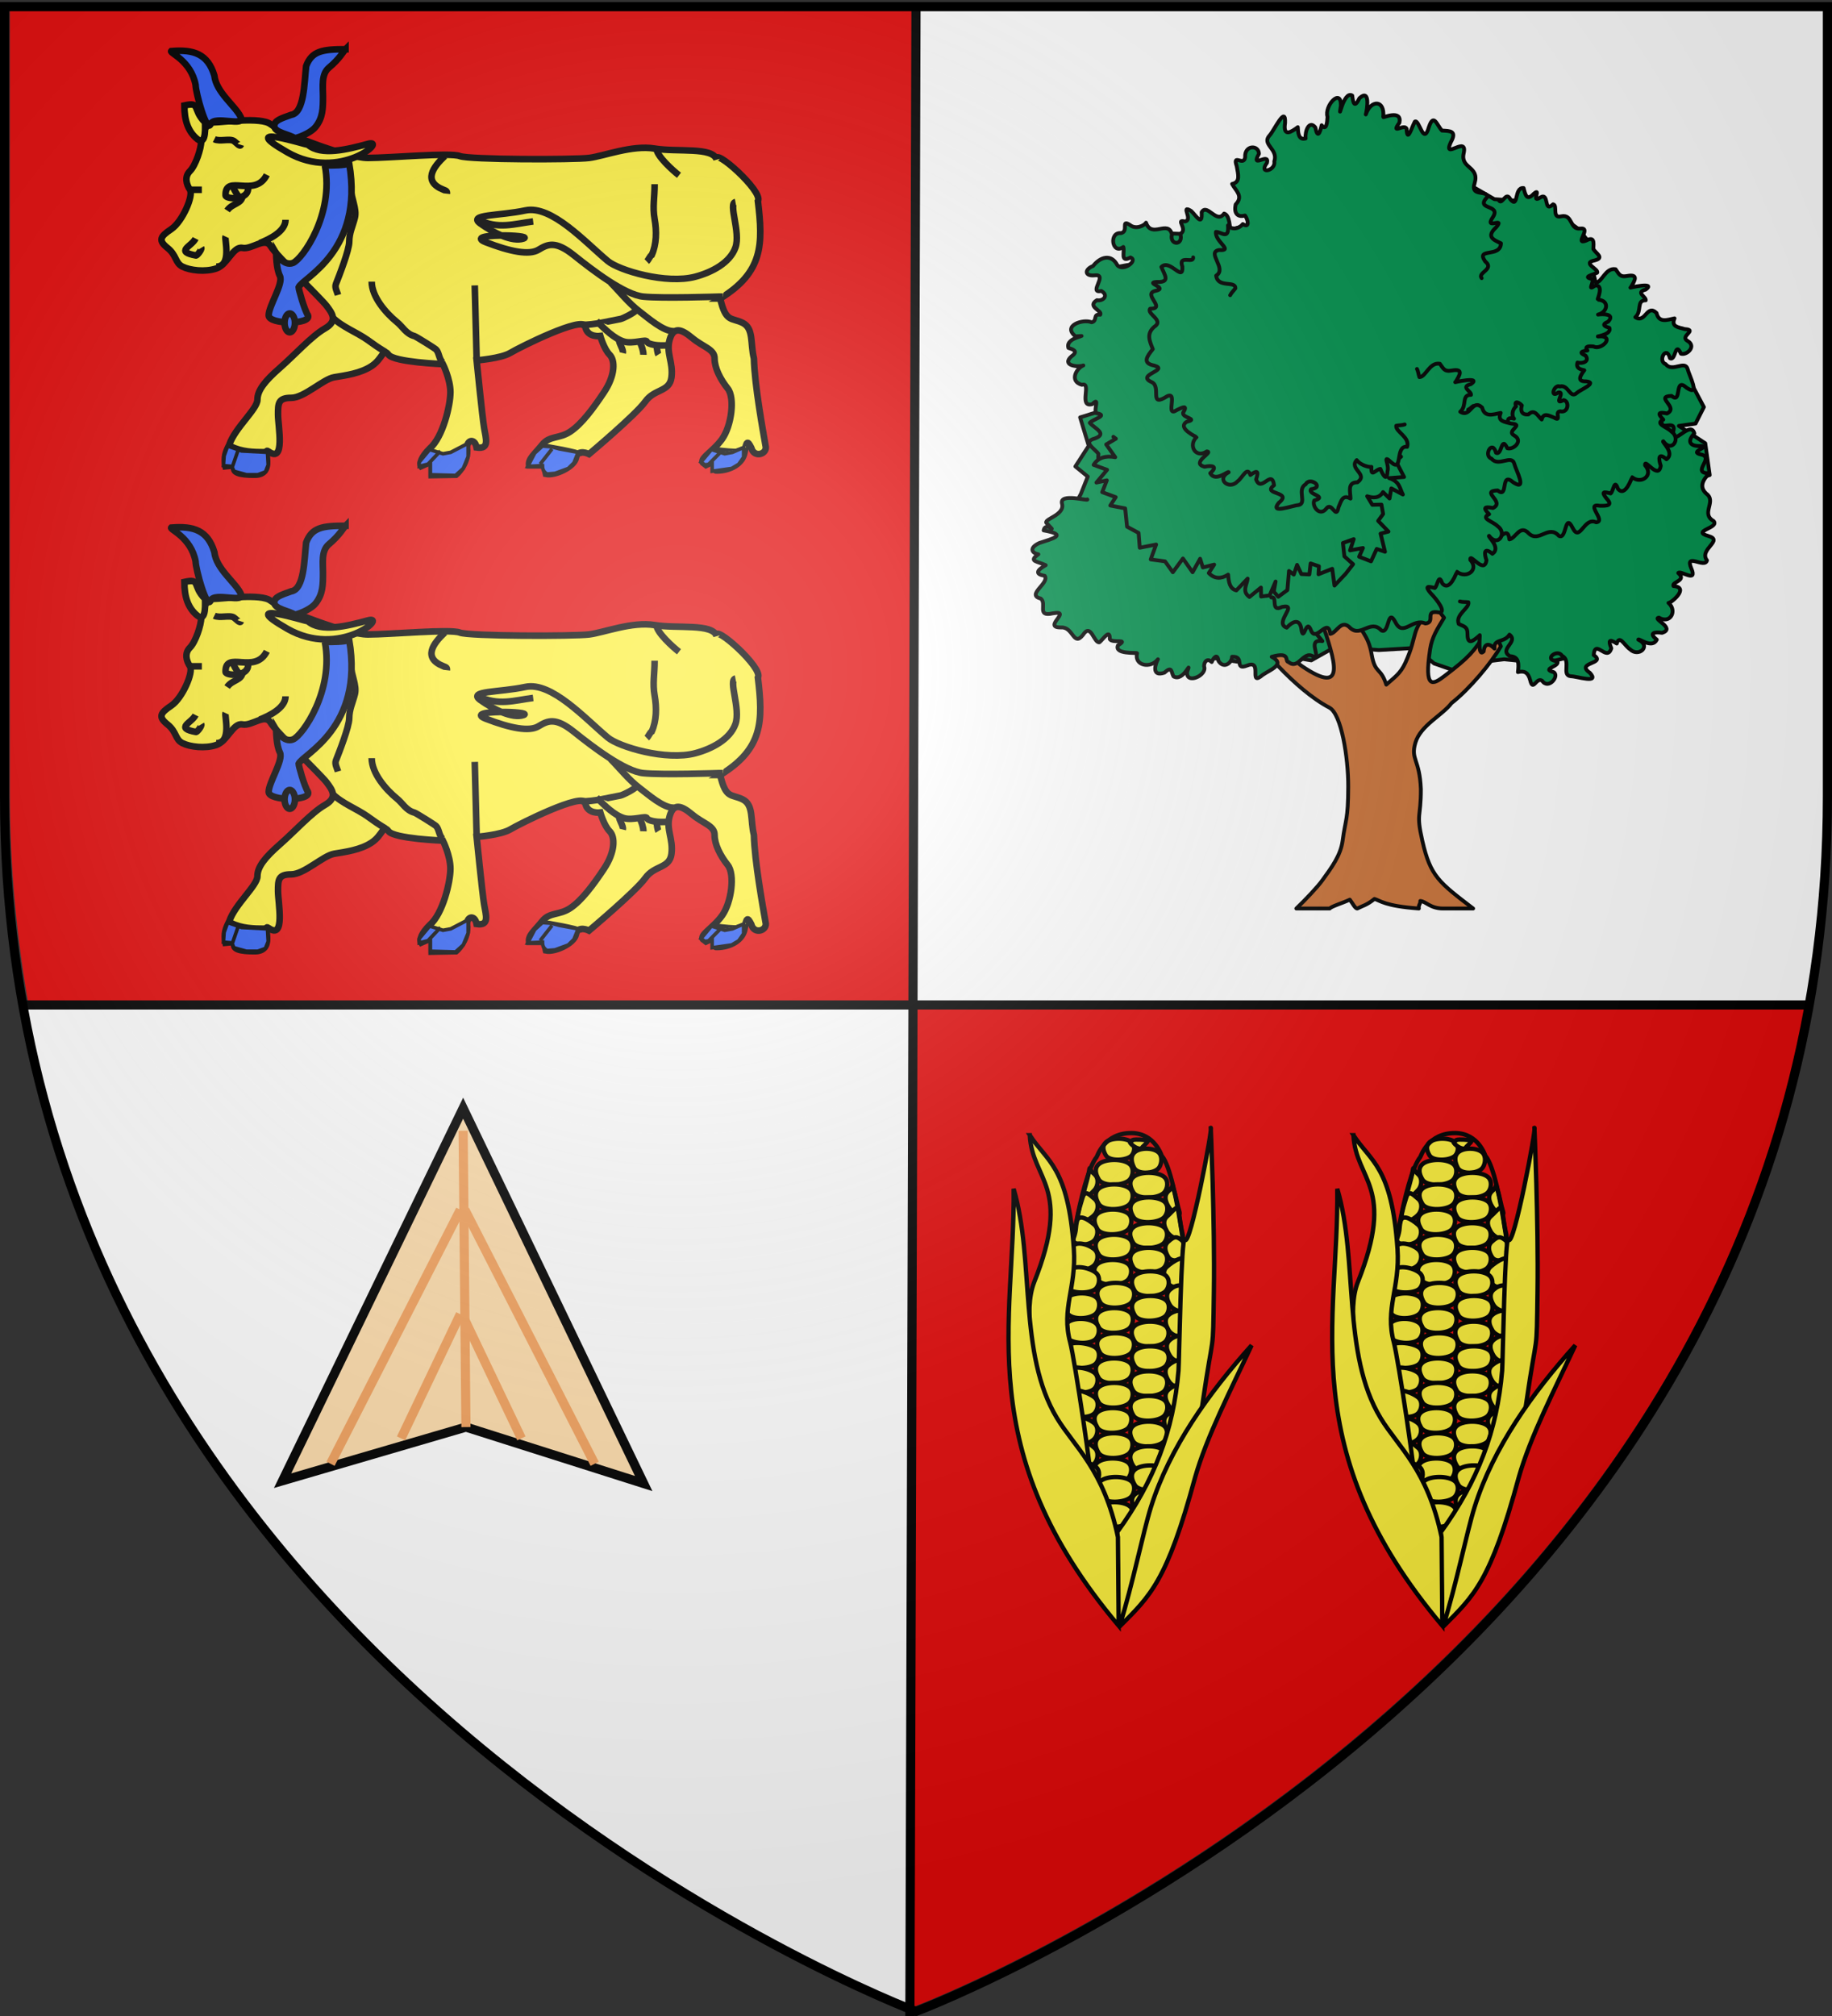 <svg xmlns="http://www.w3.org/2000/svg" xmlns:xlink="http://www.w3.org/1999/xlink" width="600" height="660" version="1.0"><rect width="100%" height="100%" fill="#333333" stroke="none"/><desc>Flag of Canton of Valais (Wallis)</desc><defs><radialGradient xlink:href="#a" id="g" cx="221.445" cy="226.331" r="300" fx="221.445" fy="226.331" gradientTransform="matrix(1.353 0 0 1.349 -77.63 -85.747)" gradientUnits="userSpaceOnUse"/><linearGradient id="a"><stop offset="0" style="stop-color:white;stop-opacity:.314"/><stop offset=".19" style="stop-color:white;stop-opacity:.251"/><stop offset=".6" style="stop-color:#6b6b6b;stop-opacity:.125"/><stop offset="1" style="stop-color:black;stop-opacity:.125"/></linearGradient></defs><g style="display:inline"><path d="M304.985 329.87V1.09H4.784v258.53c0 24.728 2.29 48.082 6.232 70.25z" style="fill:#e20909;fill-opacity:1;fill-rule:evenodd;stroke:none;display:inline" transform="translate(-1.552 -.28)"/><path d="M300.9 329.714H8.87C52.012 563.46 300.9 657.245 300.9 657.245z" style="fill:#fff;fill-opacity:1;fill-rule:evenodd;stroke:none;display:inline" transform="translate(-1.552 -.28)"/><path d="M300.869 329.714v327.531S549.757 563.46 592.9 329.715z" style="fill:#e20909;fill-opacity:1;fill-rule:evenodd;stroke:none;display:inline" transform="translate(-1.552 -.28)"/><path d="M301.852 329.87h291.31c4.272-22.168 6.755-45.522 6.755-70.25V1.09H301.852z" style="fill:#fff;fill-opacity:1;fill-rule:evenodd;stroke:none;display:inline" transform="translate(-1.552 -.28)"/><path d="m300 1-2 659M7 329h585" style="fill:none;stroke:#000;stroke-width:3;stroke-linecap:butt;stroke-linejoin:miter;stroke-miterlimit:4;stroke-opacity:1;stroke-dasharray:none"/></g><path d="M221.182 615.665z" style="fill:none;stroke:#000;stroke-width:1px;stroke-linecap:butt;stroke-linejoin:miter;stroke-opacity:1"/><g id="c" style="fill:#fcef3c"><path d="M470.575 211.311c4.708 20.402 9.416 15.694 18.832 20.402s6.278 17.264 9.416 29.819c.555 22.245 7.57 60.559 9.694 72.837 2.124 7.11-9.555 10.986-11.909 1.938-3.139-6.277-4.062-5.723-5.632 3.693s-11.817 15.14-22.986 15.326c-6 .831 6.183-12.37-9.322-4.617l-1.294-1.015c-6.46-3.23 6.923-9.694 14.77-20.68s10.986-34.526 4.708-42.373c-6.277-7.846-10.986-17.263-10.986-25.11s-9.416-9.416-18.832-17.263c-9.417-7.846-15.694-9.416-18.832 1.57-3.14 10.985 3.138 18.832 1.569 31.387-1.57 12.555-14.125 9.416-21.972 20.402-7.846 10.986-47.08 43.943-47.08 43.943s-9.417-4.708-10.986 3.139-18.048 15.048-25.11 13.478l-1.57-7.201h-12.555c-.784-5.493 4.708-9.416 10.986-17.263 6.277-7.847 14.124-4.708 23.54-10.986 9.416-6.277 18.833-18.832 28.25-32.957 9.415-14.124 9.415-26.679 4.707-31.387s-7.846-15.694-7.846-15.694-10.986 1.57-12.555-7.847c-1.57-9.416-54.929 17.263-62.776 21.971-7.847 4.709-28.248 6.278-28.248 6.278s4.708 47.081 6.277 56.498c1.57 9.416 4.709 18.047-6.277 16.478-1.57-8.632-9.417-6.278-7.847 2.354 0 12.555-9.417 20.402-9.417 20.402l-20.402.369v-11.355l-8.77 3.785c-1.57-2.354.139-7.708 7.201-14.77 10.986-9.417 17.263-36.096 17.263-47.082 0-10.985-6.277-23.54-6.277-23.54s-40.804-1.57-45.512-7.847-4.709 3.139-14.124 9.416c-9.417 6.277-21.972 7.847-31.388 9.416-9.416 1.57-25.11 17.263-36.096 17.263s-10.985 4.708-10.985 14.125 6.277 41.034-7.847 30.833c-6.278-4.708 7.062 20.172-12.555 19.387-10.986 0-19.34-1.57-15.417-7.847l-8.124.785c-1.57-7.847 0-11.77 3.139-18.048 4.708-14.124 23.54-29.818 23.54-37.665s6.278-15.694 18.833-26.68 26.68-26.68 37.665-32.956c10.986-6.278 6.277-12.555 1.57-18.833-4.709-6.278-42.374-42.373-47.082-50.22s-15.694 3.139-23.54 1.57c-7.848-1.57-12.556 14.124-21.972 17.262-9.416 3.14-21.971 1.57-28.249-1.569s-4.708-9.416-12.555-15.694c-7.846-6.277-6.277-9.416 3.139-15.693 9.416-6.278 18.833-28.25 15.694-32.958s-4.708-10.985 0-15.693 9.416-18.833 9.416-25.11S40.565 63.79 46.843 63.79s39.234-4.708 47.081 1.57c7.847 6.277 62.775 28.248 81.608 28.248 18.832 0 69.052-4.708 76.9-1.57 7.846 3.14 95.731 3.14 108.286 1.57s36.096-10.985 54.929-7.847c18.832 3.14 48.883-1.659 51.968 9.327-3.264-11.237 39.45 26.769 34.544 34.616 4.368 36.257 4.458 59.546-31.584 81.607z" style="fill:#fcef3c;fill-opacity:1;fill-rule:evenodd;stroke:#000;stroke-width:4.135pt;stroke-linecap:butt;stroke-linejoin:miter;stroke-opacity:1" transform="translate(51.88 15.107)scale(.391)"/><path d="M38.996 63.79C28.01 52.804 35.857 46.527 21.733 49.666c0 12.555 3.139 21.97 10.985 28.248 7.847 6.278 6.278-12.555 6.278-14.124zM239.876 92.039c-9.71 9.13-18.802 21.277-.973 28.243 2.066.808 3.004 1.074 2.752 3.279M417.216 85.761c0 6.063 13.7 18.402 18.833 22.358M415.647 115.58c0 11.297-1.821 18.937-.017 29.11 1.84 10.366 1.656 21.069-2.392 30.197-1.608.877-2.502 3.861-4.181 5.451M178.67 197.187c0 12.571 11.698 26.192 21.258 33.96 4.822 3.919 7.515 9.822 14.588 11.644 1.2.309 16.803 10.076 17.848 11.026 2.824 2.566 2.427 7.796 5.652 10.946M145.713 227.005c8.145 8.144 20.208 12.4 29.548 19.023 5.109 3.623 8.59 6.261 15.043 10.064M378.766 197.972c7.672 7.671 15.202 17.37 24.048 24.025 6.934 5.215 20.328 17.249 29.108 16.645M354.44 233.374c11.207 0 21.804-2.933 32.676-4.924 1.926-.352 13.827-6.23 13.216-7.973" style="fill:#fcef3c;fill-opacity:1;fill-rule:evenodd;stroke:#000;stroke-width:4.135pt;stroke-linecap:butt;stroke-linejoin:miter;stroke-opacity:1" transform="translate(51.88 15.107)scale(.391)"/><path d="M366.996 230.144c6.96 6.96 15.048 14.953 23.181 17.3 7.127 2.058 18.27-2.266 18.986-.09.819 2.49 9.119 3.324 11.966 3.257.317-.008 6.329-.046 5.577-.063" style="fill:#fcef3c;fill-opacity:1;fill-rule:evenodd;stroke:#000;stroke-width:4.135pt;stroke-linecap:butt;stroke-linejoin:miter;stroke-opacity:1" transform="translate(51.88 15.107)scale(.391)"/><path d="M385.828 245.838c0 3.691 3.918 8.017 3.158 11.108M403.091 247.407c1.55 3.1 3.217 7.82 3.14 11.022M417.493 251.838c0 1.064.603 5.302 1.292 6.406M161.316 119.642c0 7.386 5.075 16.622 3.23 24.001s-4.677 12.502-4.706 20.15c-.024 7.031-8.42 28.433-11.14 35.327-1.142 2.896.846 6.194 1.743 9.175M106.479 145.398c0 9.88-13.825 16.37-21.681 19.51M90.785 107.732c-9.994 19.988-35.143-1.381-34.504 17.32.106 3.094 19.362 4.612 18.883-6.508" style="fill:#fcef3c;fill-opacity:1;fill-rule:evenodd;stroke:#000;stroke-width:4.135pt;stroke-linecap:butt;stroke-linejoin:miter;stroke-opacity:1" transform="translate(51.88 15.107)scale(.391)"/><path d="M70.384 124.996c0 7.128-8.744 6.469-12.79 12.66M46.843 77.914c4.544 2.273 12.984-.817 16.462 1.57 1.8 1.236 5.07 5.203 5.756 3.13M26.441 120.287h9.954M48.412 184.632c13.364 0 6.847-23.145 7.818-25.211M31.149 161.091c-3.38 6.76-17.718 10.815.332 14.191.957.18 5.127-5.203 4.386-6.418M266.556 261.532l-1.57-61.206M483.363 130.556c-6.278 1.177 4.52 25.276-.053 38.097-4.574 12.821-19.758 20.713-33.555 24.396-24.432 6.522-63.927-5.278-73.343-13.125-18.832-15.694-47.081-47.082-69.053-42.373-21.971 4.708-48.65 3.139-37.665 10.985 10.986 7.847 26.68 15.694 36.096 12.555 9.416-3.138-51.79-4.708-31.387 3.139 20.401 7.847 36.095 10.986 43.942 6.278s14.125-7.847 29.818 4.708 42.373 32.957 58.067 34.526 62.775 0 62.775 0h3.876" style="fill:#fcef3c;fill-opacity:1;fill-rule:evenodd;stroke:#000;stroke-width:4.135pt;stroke-linecap:butt;stroke-linejoin:miter;stroke-opacity:1" transform="translate(51.88 15.107)scale(.391)"/><path d="M268.125 145.398c16.364 8.181 29.8 3.432 45.796 1.373M465.866 338.062c6.813 1.293 16.764 1.938 23.576 1.938M321.484 347.847c1.608 1.306 6.862-8.082 9.189-7.181M321.484 335.292c2.508 0 31.695 5.286 30.844 6.613M227.321 340c12.553 6.277 20.978 4.44 29.89-4.792M60.967 335.292C69.847 339.732 79.631 340 89.3 340" style="fill:#fcef3c;fill-opacity:1;fill-rule:evenodd;stroke:#000;stroke-width:4.135pt;stroke-linecap:butt;stroke-linejoin:miter;stroke-opacity:1" transform="translate(51.88 15.107)scale(.391)"/><path d="M65.675 336.862c3.102 6.204-.903 7.872.013 12.758M102.556 197.187l14.124 3.924" style="fill:#fcef3c;fill-opacity:1;fill-rule:evenodd;stroke:#000;stroke-width:4.135pt;stroke-linecap:butt;stroke-linejoin:miter;stroke-opacity:1" transform="translate(51.88 15.107)scale(.391)"/><g style="fill:#fcef3c"><path d="M139.436 99.886c7.847 40.803-18.833 78.469-26.68 81.607-7.846 3.14-14.124-7.847-14.124-7.847s0 12.555 3.139 18.833-9.416 25.11-9.416 32.957 36.095 7.847 32.957 0c-3.139-4.708-7.847-21.971-7.847-23.54 3.138-7.848 54.928-29.82 42.373-103.58-4.708 1.57-12.555 1.57-20.402 1.57z" style="fill:#2b5df2;fill-opacity:1;fill-rule:evenodd;stroke:#000;stroke-width:4.135pt;stroke-linecap:butt;stroke-linejoin:miter;stroke-opacity:1" transform="translate(51.88 15.107)scale(.391)"/><path d="M114.326 231.713a4.316 7.847 0 1 1-8.632 0 4.316 7.847 0 1 1 8.632 0z" style="fill:#2b5df2;fill-opacity:1;fill-rule:evenodd;stroke:#000;stroke-width:4.135pt;stroke-linecap:butt;stroke-linejoin:miter;stroke-opacity:1" transform="translate(51.88 15.107)scale(.391)"/></g><path d="M125.312 82.623c10.985 9.416 32.956 3.923 50.22-.785s-23.54 32.172-67.483 7.062 15.693-6.277 17.263-6.277z" style="fill:#fcef3c;fill-opacity:1;fill-rule:evenodd;stroke:#000;stroke-width:4.135pt;stroke-linecap:butt;stroke-linejoin:miter;stroke-opacity:1" transform="translate(51.88 15.107)scale(.391)"/><g style="fill:#fcef3c"><path d="M156.7 2.584c-19.618 0-28.25 1.57-32.958 14.125-1.57 14.124-1.569 39.234-12.555 40.804-8.631 3.138-14.124 4.707-14.124 9.416 0 5.492 13.34 7.062 17.263 10.2 6.277-1.568 14.124-5.492 17.263-9.416 6.278-7.847 6.278-15.693 6.278-25.894 0-7.847-1.57-18.048 4.708-23.54 9.416-7.848 12.555-14.125 14.124-15.695zM10.747 4.154C29.58 2.584 41.35 6.508 46.843 24.555c1.57 14.125 17.263 25.11 21.971 34.527 4.708 9.416-21.971-1.57-25.11 6.277S31.15 38.68 31.15 32.402C27.225 12.001 9.178 5.723 10.747 4.154z" style="fill:#2b5df2;fill-opacity:1;fill-rule:evenodd;stroke:#000;stroke-width:4.135pt;stroke-linecap:butt;stroke-linejoin:miter;stroke-opacity:1" transform="translate(51.88 15.107)scale(.391)"/></g><path d="M62.536 117.934c2.355 5.492 4.777 7.915 4.777 7.915" style="fill:#fcef3c;stroke:#000;stroke-width:4.135pt;stroke-linecap:butt;stroke-linejoin:miter;stroke-opacity:1" transform="translate(51.88 15.107)scale(.391)"/><path d="m57.981 334.845-2.928 7.028.586 8.2 7.613.585.586 3.514 11.128 4.1 9.37.586 5.271-3.514 1.172-5.271-.586-8.785-22.841-1.757z" style="fill:#fcef3c;stroke:#000;stroke-width:1px;stroke-linecap:butt;stroke-linejoin:miter;stroke-opacity:1" transform="translate(51.88 15.107)scale(.391)"/><path d="m57.981 334.845-2.928 8.2-.586 8.199 7.028.586 1.757 4.1 10.542 2.928h9.37l6.443-2.343 2.343-5.857-.586-10.542-21.67-1.171zM62.08 351.83l5.272-15.228" style="fill:#2b5df2;stroke:#000;stroke-width:3;stroke-linecap:butt;stroke-linejoin:miter;stroke-miterlimit:4;stroke-opacity:1;stroke-dasharray:none" transform="translate(51.88 15.107)scale(.391)"/><path d="M431.638 39.668z" style="fill:#fcef3c;stroke:#000;stroke-width:1px;stroke-linecap:butt;stroke-linejoin:miter;stroke-opacity:1" transform="translate(51.88 15.107)scale(.391)"/><path d="m226.654 340.116-7.614 7.614 1.171 4.1 8.785-4.686-.585 10.542 19.327.586 7.028-6.442 2.928-9.957v-8.785l-11.713 8.785-6.443 1.172zM319.24 334.845l-6.443 8.785-.586 8.2 8.785-1.757 2.343 7.028 16.399-2.343 5.856-5.857 4.1-7.028-4.1-2.342-7.613-.586-6.443-1.757zM464.267 337.774l-6.442 5.27-2.343 5.272 3.514-1.172 6.443 1.172 1.757 7.028L478.909 353l9.957-8.2 4.1-10.541-9.957 3.514-8.785 1.757z" style="fill:#fcef3c;fill-opacity:1;stroke:#000;stroke-width:1px;stroke-linecap:butt;stroke-linejoin:miter;stroke-opacity:1" transform="translate(51.88 15.107)scale(.391)"/><path d="m227.24 337.774-8.786 10.542v3.514l9.371-2.343v9.37l21.084.586 6.442-5.856 4.1-9.957v-11.127l-14.642 7.613-6.442 1.172zM321.682 334.845l-6.443 5.857-5.856 11.128 12.299-.586c0 5.466 3.514 6.247 3.514 7.028l7.028-.586 11.127-4.1 4.686-4.685 3.514-8.785-15.813-2.928-6.443-1.757zM463.24 337.774l-8.786 10.542 3.514 2.342 5.857-1.171v6.442l16.399-2.342 5.856-3.514 4.1-5.857v-8.2l-9.37 4.1-6.443 1.172zM225.172 350.648l11.088-11.693M319.74 349.966l9.953-12.672M461.035 349.929l11.363-11.426" style="fill:#2b5df2;stroke:#000;stroke-width:3;stroke-linecap:butt;stroke-linejoin:miter;stroke-miterlimit:4;stroke-opacity:1;stroke-dasharray:none" transform="translate(51.88 15.107)scale(.391)"/></g><use xlink:href="#c" width="600" height="660" transform="translate(0 156)"/><g style="display:inline"><path d="m463.434 788.579-6.728-1.147-9.82 1.91-10.884-1.617-7.818-3.538-7.851-.338-6.97-3.202-3.284-3.004-.402-6.43-8.51-5.961 3.62-3.101-.91-8.64 1.858-4.266-4.823-.513 2.05-3.805 1.825-4.56-3.257-2.66 3.502-5.414-2.26-7.46 5.962-1.859 5.088-4.267-2.142-4.348-8.799.084-.257-4.095 5.229-2.813 2.26-4.737-.085-6.358-.584-5.99 1.832-4.888 5.878-1.031 4.068-1.121 4.999-6.836 7.654.294 6.17-.571 6.44-1.918 6.197-6.607 5.794-2.91 7.314 2.655 2.904-4.14 6.776-1.917 5.475.187 5.703.322 7.321 3.208 4.538 1.554 7.815-2.119 5.168 2.982 5.008.337 3.619 5.176 9.27-.692 4.279 3.074 2.446 3.144-1.684 9.528 6.857 2.046-3.65 3.04-3.972 8.386 4.337 3.014 11.397-3.13 2.891 3.093 1.517 5.138.983 3.259 8.588 3.285 3.091 5.835-2.19 4.33-4.38.61 6.935 4.56 1.165 8.337-6.274 1.923-2.635 6.24.016 4.027 1.774 6.785-.801 4.66-5.606 2.225-3.898 4.582-6.734 1.501-1.803 6.987-3.16 5.782-8.276 3.19-6.188 1.477-10.365-1.056-6.103.752-6.698 2.293-5.582-1.945-4.832-4.088-9.654.575-11.404-.877z" style="fill:#008f4c;fill-opacity:1;fill-rule:evenodd;stroke:#000;stroke-width:1;stroke-linecap:round;stroke-linejoin:round;stroke-miterlimit:4;stroke-opacity:1;stroke-dasharray:none" transform="matrix(1.248 0 0 1.248 -148.913 -767.946)"/><path d="m470.22 774.749-4.225 3.109c3.779 11.08 6.787 20.15-4.88 12.31-3.23-2.171-7.982-8.546-11.725-13.943l-1.441.44-1.638 3.045c2.657 4.284 12.813 16.528 21.878 21.26 3.153 1.645 4.977 13.144 4.945 20.75-.037 8.957-.694 8.296-1.474 14.172-.516 3.89-2.963 7.1-5.24 10.268-1.332 1.884-4.685 5.371-6.91 7.505h8.777c.384-.544 3.351-1.421 5.262-2.319.784.991 1.364 2.333 1.976 2.319 1.318-.695 2.439-.846 4.487-2.512 1.501.41 2.684 1.874 11.66 2.512-.147-1.067.44-1.083.372-1.975 1.504.096 2.556 1.975 6.01 1.975h7.864c-8.96-6.874-11.208-8.4-13.33-17.742-1.706-7.51-.375-5.795-.393-13.574-.323-7.95-2.736-7.714-1.44-12.148 1.338-4.58 7.065-7.199 9.497-10.425 4.697-3.652 10.503-10.598 12.937-14.884l-1.376-3.266-2.98.314c-2.677 4.187-3.873 5.76-10.48 10.77-3.006 2.271-5.347 3.59-3.734-7.033.497-3.273 1.844-5.241 3.668-8.29l-1.441-1.884-1.965-.157c-5.548 5.282-3.312 6.285-6.747 13.848-1.35 2.972-3.066 3.97-4.978 5.715l-.033.031c-1.522-4.72-2.925-2.68-3.832-7.882-.987-5.668-2.967-5.429-5.076-11.838z" style="fill:#c87137;fill-opacity:1;fill-rule:evenodd;stroke:#000;stroke-width:1;stroke-linecap:round;stroke-linejoin:round;stroke-miterlimit:4;stroke-opacity:1;stroke-dasharray:none;display:inline" transform="matrix(1.248 0 0 1.248 -148.913 -767.946)"/><path d="M440.795 750.381c-1.453-.5-2.93 3.436-4.175.095-2.38-1.978-1.539 7.743-4.139 3.578-.532-3.496-2.536-1.46-3.97-.288-1.083-.433 1.082-3.082-1.433-1.887-3.14 2.218-1.377-4.455-4.202-2.527-2.552 1.117-.228-5.127-3.661-3.905-3.63 1.068-3.276-4.93-6.91-4.044-3.316.079 1.758-6.141-2.302-4.09-2.321 1.499-2.61-.871-2.423-2.924-1.014-1.405-4.29-3.125-.938-4.025 3.469-1.234-.167-2.699-1.333-4.098.774-.974 5.11-1.96 1.688-2.547-.725-1.068 1.083-4.408-1.03-2.36-3.75 1.027.005-5.915-2.727-5.07-3.402-.934-1.4-4.392.381-5.084-1.509.557-5.826-.024-3.105-2.391 2.051-1.449.128-1.878-.806-2.198-1.007-3.044 6.65-3.364 1.87-3.03-3.611-2.842 2.043-4.645 4.199-3.708 1.64-.294.221-2.264 2.278-1.979.68-1.083-3.65-2.1-.874-3.816 1.603.345 3.205-1.236 1.153-2.406-3.584.76 1.95-4.549-1.751-4.103-2.656.275-2.724-1.553-.421-2.45 1.895-2.409 4.785-3.301 6.377-.215 1.547 1.786 5.538-1.228 3.463-2.026-2.814 1.483-1.456-1.536-1.897-2.752-2.95 2.16-3.846-3.976-.614-3.635 2.18-.428-.21-3.775 2.365-2.141 1.501 1.25 3.748.194 4.214-.6 1.49 4.258 5.79-.889 6.802 3.067-.732 2.947 3.14 3.01 2.192-.128 2.158-1.25-1.455-3.938 1.166-3.255 2.396-.322-1.34-4.591 1.662-2.773 1.264 1.136 3.037 4.333 2.772.336 1.456-2.456 3.923 3.229 5.89.362 2.965.778.25 12.278 4.165 7.691M555.446 726.357c-.08 1.776 3.967-1.039 2.96 2.27-.263 4.315 4.55-3.276 5.56.405-2.078 2.237-1.068 3.45 1.773 3.301 2.495.25-3.337 1.507-.09 2.22 3.892.759-2.802 4.932 2.23 4.947-1.732 1.773-2.872 3.769-.382 5.66 1.979 2.05-1.788 5.01 1.53 6.876 1.596 1.83-6.036 2.576-1.4 3.909 4.212 1.18-2.591 3.49-.345 6.394-.535 2.278-5.934-2.198-4.108 2.122 1.71 3.947-2.902.369-3.435 1.197 2.384 2.037-1.82 2.285-1.252 3.42 4.41.358-.786 4.575-1.306 4.423 2.37 2.012.507 5.67-2.507 3.865-1.964.24 4.573 2.758.83 3.99-1.964-.312-3.648.017-1.389 1.777-1.235 2.543-4.896-.558-4.86.01 3.539 1.62.115 4.733-2.153 2.536-1.46-.95-2.775-3.966-3.493-1.515-1.947-1.273-2.298-.875-1.43 1.234-1.14 3.736-4.264-2.681-4.626 1.786 3.516 2.354-4.992 1.847-.994 4.662 2.723 2.984-3.452.892-5.026.889-2.518-.242.247-4.105-2.308-5.383-1.168-1.969-5.052 1.122-1.308 1.412 1.138 1.336-4.342 2.003-.918 2.875 1.719.91-1.28 4.764-2.983 2.28-1.533-1.076-2.385 3.072-3.138-.183-.527-2.01-1.555-2.513-3.213-2.08.24-1.9.43-4.138-2.115-4.176-2.987-1.889 2.404-3.728-.1-5.655-1.373 2.21-4.258 1.003-3.929 3.67-1.238-1.323-2.6-1.626-2.835.724-1.743 1.822-.845-4.958-1.053-4.205-1.588 1.35-3.21 2.798-3.197-.325.04-2.065-1.025-1.994-2.309-2.677-.95-2.501 2.887-4.126 2.546-5.68-.74-.111-1.5-.005-2.232-.214" style="fill:#008f4c;fill-opacity:1;fill-rule:evenodd;stroke:#000;stroke-width:1;stroke-linecap:round;stroke-linejoin:round;stroke-miterlimit:4;stroke-opacity:1;stroke-dasharray:none;display:inline" transform="matrix(1.248 0 0 1.248 -148.913 -767.946)"/><path d="M500.437 747.27c1.75-.424-.32 4.041 2.752 2.478 4.359-.912-2.227 4.192 1.18 5.452 1.803-1.994 3.511-2.326 3.78.819.625 2.814 1.176-3.549 2.412-.059 1.292 3.22 4.34-3.712 4.87.882 1.727-.33 2.788-4.082 5.107-1.55 2.687 2.518 5.154-2.441 7.867.608 2.103 1.233 1.486-6.337 3.638-2.06 1.91 3.875 2.95-3.01 6.147-1.484 2.81-.265-3.055-5.117.974-4.334 1.877.035 3.556-.033 1.735-1.935-1.42-1.811-.78-1.803 1.112-1.3.752-.643.97-4.02 1.882-1.235 1.964 2.418 3.658-2.97 3.742-3.018 2.41 1.942 5.74-.486 3.398-3.127-.215-2.118 3.532 4.023 4.12.11-.644-1.832-.653-3.584 1.495-1.699 2.348-1.63-1.39-4.627-.84-4.723 2.216 3.156 4.743-.716 2.147-2.542-1.19-1.246-4.458-1.997-2.137-3.124-1.6-1.673-1.28-2.088.97-1.62 3.27-1.618-3.408-4.456 1.203-4.61 2.844 2.383.56-5.211 3.963-2.122 3.732 2.472.636-3.246.264-4.873-.664-2.54-4.032.927-5.782-1.346-2.173-.743.183-5.135 1.132-1.547 1.551.88 1.289-4.681 2.872-1.188 1.543.512 4.191-1.948 1.744-3.348-2.208-1.24 2.81-2.883-.738-3.105-1.797-.51-3.61-.623-2.683-2.812-2.019.445-4.1 1.225-4.718-1.402-2.58-2.466-2.864 2.83-5.564 1.097 1.81-1.559.2-4.478 2.729-4.431.144-.942-2.816-2.08-.02-2.809 2.972-2.173-4.73-.366-3.936-.521 1.068-1.796 2.199-3.627-.894-3.055-2.026.399-2.18-.618-3.067-1.77-2.655-.488-3.585 3.521-5.197 3.503-.247-.704-.279-1.465-.617-2.143M404.65 746.335c.652.612-7.472-1.822-6.625 1.15.885 3.103-5.457 4.136-3.93 5.19 3.089 3.448-.305-.896-.898 1.803 6.557 1.165 2.354 2.147-1.136 3.31-2.87 1.34-1.844 2.698-.242 2.96-2.76 1.92-.268 1.787 1.922 2.857-2.686 1.499-2.586 2.414-.263 2.786 1.419 1.868-5.02 5.033-1.033 5.963 1.708 1.362-1.185 4.883 3.134 3.884 5.415-.944-3.024 3.82 2.284 3.703 3.135-.121 3.15 5.127 5.658 1.958 2.135-3.319 2.843 2.242 4.333 1.934 1.104-.96 2.79-3.668 2.705-.833.63 1.21 5.274-.29 2.146 1.638-1.032 2.393 4.915 1.865 5.023 2.052-.843 3.255 3.516 4.155 5.463 1.6-.58.989-1.89 4.746 1.725 3.504 2.073-1.897 1.735-.102 2.36.98 2.644 1.574 4.862-4.786 3.592-1.212-.425 3.514 5.384.934 4.433-1.43.004-1.327.924-2.194 2.004-1.12.54-1.276 1.52-2.341 1.788-.27 1.444 2.202 3.527.428 3.551-1.118 3.548-.215.347 3.74 4.032 2.282 4.163-1.643.093 5.81 4.034 2.464 1.928-1.345 6.114-2.769 2.336-4.735 5.187-1.457 3.264 1.261 4.436 1.375 2.762 2.317 3.98-3.797 6.943-1.086 1.261-.74-2.048-5 1.93-4.404-1.14-1.56-3.288-2.957-.74-4.331 1.47-2.938-4.272-1.573-3.659-4.466 2.102.888 5.139-.773 6.306 1.185.058-2.309 1.793-1.837 3.503-.398 2.204-1.028-5.241-5.029-.362-3.796 4.406.668-2.326-4.07 1.406-4.617-.27-2.552-5.159-2.194-6.062-3.483.636-.426 1.427-.696 2-1.186" style="fill:#008f4c;fill-opacity:1;fill-rule:evenodd;stroke:#000;stroke-width:1;stroke-linecap:round;stroke-linejoin:round;stroke-miterlimit:4;stroke-opacity:1;stroke-dasharray:none;display:inline" transform="matrix(1.248 0 0 1.248 -148.913 -767.946)"/><path d="M512.732 667.977c.857 1.152 1.817-2.682 2.964-.33 2.25 2.547.878-3.27 3.463-2.975.455 1.748.804 3.495 2.663 1.503 2.172-1.848-.885 2.653 1.703.977 2.472-1.514.786 4.213 3.363 1.783 1.315.185-.42 3.827 2.171 3.145 3.015-.626 2.179 3.546 4.893 3.217 3.339-.442-1.717 4.454 1.627 3.152 2.201-1.17 1.962.504 1.882 2.228.76 1.229 2.989 2.295.33 2.977-3.454.682 1.25 2.325.66 3.236-1.073.537-3.96 1.095-1.39 1.623.883.702-1.527 3.41.9 1.735 2.368-.23.487 3.699.62 3.707 3.126.095 2.763 3.229.106 3.91.953-.173 4.635-.31 2.68 1.834-1.954.842-.904 1.262.307 1.657.788 2.155-5.451 2.355-1.975 2.22 3.184.419-.396 3.7-2.211 2.64-.95-.077-2.54-.155-1.576 1.063-1.526.177-2.362.574-.513 1.326 1.192 1.546-.814 2.224-2.102 1.837-.521 1.592.961 1.835 1.79 2.027-.944 1.257-2.124 3.008.468 2.912 3.188.306-1.541 2.205-2.439 3.036-1.801 1.689-2.167-2.337-4.454-1.692-1.535-.68-2.698 3.247-.379 1.558 1.994-.303-1.52 3.556 1.388 2.01 1.577.281 1.267 3.46-.885 2.944-1.67.042.527 2.96-1.704 1.614-1.42-.544-2.692-1.303-3.175.533-1.073-.924-1.858-2.903-3.47-1.339-1.748.207-2.188-.947-1.735-2.351-.635-.767-2.175-1.467-1.518.25-1.148.932-1.134 2.62-.529 3.227-2.586-.688-1.252 1.357-1.377 2.475-1.686.045-2.943-4.572-3.075-1.171-.657 2.78-3.07-2.353-4.493-.053-2.188-.71-.388-4.421-1.804-4.568-.447.306-.8.731-1.302.96" style="fill:#008f4c;fill-opacity:1;fill-rule:evenodd;stroke:#000;stroke-width:1;stroke-linecap:round;stroke-linejoin:round;stroke-miterlimit:4;stroke-opacity:1;stroke-dasharray:none;display:inline" transform="matrix(1.248 0 0 1.248 -148.913 -767.946)"/><path d="M452.936 772.07c1.806-.425-.33 4.04 2.84 2.477 4.5-.911-2.299 4.193 1.218 5.453 1.862-1.994 3.625-2.327 3.902.818.645 2.814 1.214-3.548 2.49-.058 1.334 3.22 4.48-3.712 5.029.882 1.782-.33 2.878-4.083 5.27-1.55 2.775 2.518 5.322-2.441 8.123.607 2.17 1.234 1.534-6.336 3.755-2.06 1.972 3.875 4.508-1.269 7.81.258 2.9-.265-.522-3.667 3.638-2.883 1.937.035-.425-3.226-2.305-5.128-1.466-1.81-.805-1.802 1.147-1.299.777-.643 1.002-4.021 1.943-1.235 2.028 2.418 3.777-2.97 3.864-3.018 2.486 1.941 5.925-.486 3.508-3.127-.223-2.118 3.645 4.022 4.252.109-.665-1.832-.674-3.583 1.544-1.698 2.423-1.63-1.435-4.627-.868-4.723 2.288 3.155 4.897-.717 2.217-2.542-1.229-1.246-4.602-1.997-2.206-3.125-1.652-1.672-1.32-2.088 1-1.62 3.377-1.617-3.517-4.455 1.243-4.61 2.936 2.384.579-5.21 4.091-2.121 3.853 2.472.657-3.246.273-4.873-.685-2.541-4.163.926-5.97-1.347-2.243-.742.19-5.134 1.17-1.546 1.6.879 1.33-4.682 2.964-1.189 1.593.512 4.327-1.948 1.801-3.347-2.28-1.24 2.901-2.883-.762-3.106-1.856-.51-3.726-.622-2.77-2.812-2.084.446-4.232 1.226-4.87-1.401-2.664-2.466-2.957 2.83-5.744 1.097 1.868-1.56.207-4.479 2.817-4.431.149-.942-2.907-2.08-.02-2.81 3.067-2.173-4.884-.365-4.064-.52 1.103-1.796 2.27-3.628-.923-3.055-2.092.398-2.25-.618-3.166-1.77-2.74-.488-3.701 3.52-5.365 3.502-.255-.703-.288-1.465-.637-2.142" style="fill:#008f4c;fill-opacity:1;fill-rule:evenodd;stroke:#000;stroke-width:1;stroke-linecap:round;stroke-linejoin:round;stroke-miterlimit:4;stroke-opacity:1;stroke-dasharray:none;display:inline" transform="matrix(1.248 0 0 1.248 -148.913 -767.946)"/><path d="m411.497 729.928.66.498-2.541 1.503 2.382 3.35c-2.583-.475-4.525.124-5.681 2.011l3.539 1.291-2.805 3.35 2.736-.586-1.217 3.099 3.551 1.312-1.432 2.194 3.906.758.503 4.806 3.023 1.624.308 3.889 4.29-.845-1.42 3.907 3.754.504 2.056 2.856 2.65-3.603 2.537 3.604 1.97-3.544.724 2.295 2.967-.75-1.42 2.215c1.535 1.574 3.247 1.574 5.076.41.141 1.96.424 3.756 2.168 4.137l2.957-3.096c-.163 1.628-1.606 3.36.483 4.818l3.007-2.466.043 2.354 2.228-.285 1.572-3.653-.465 2.655 1.17 1.343 2.388-1.756.422-5.008 1.261.946.862-2.546 1.122 2.405 2.104.103.325-2.886 2.186.742-.11 2.1 3.6-1.439.593 4.408 2.945-3.117 1.94-2.495-2.29-2.057-.379-3.503 2.835-1.016-.974 2.954 3.397-.632-1.015 2.292 3.134 1.215 1.481-3.256 2.187.743-1.164-4.759 2.074-.538-2.717-2.808 1.309-1.806-.44-2.464-2.389.065-1.365-2.26c1.654.513 3.173.554 4.17-1.09l1.707 1.686.465-2.655 3.044 1.613c-.857-1.544-.748-3.37-3.624-4.308l3.935-.291-2.16-4.17 1.37-1.155-1.414-1.199c-1.428-1.438-3.333-1.027-5.125-1.04l2.081-2.263c-.011-.005-.022-.004-.033-.01" style="fill:#008f4c;fill-opacity:1;fill-rule:evenodd;stroke:#000;stroke-width:1;stroke-linecap:round;stroke-linejoin:round;stroke-miterlimit:4;stroke-opacity:1;stroke-dasharray:none;display:inline" transform="matrix(1.248 0 0 1.248 -148.913 -767.946)"/><path d="M432.44 682.865c.193 1.772-4.012-.824-2.828 2.414.265 4.29-3.304-2.189-5.517.107.85 2.09 2.49 4.09-1.205 3.918-3.324.182 3.154 1.562-.255 2.32-3.779.783 2.978 4.685-1.491 4.703-1.018 1.395 3.82 3 1.07 4.756-2.107 1.83-1.209 3.696-.36 5.84-1.49 1.861-2.909 3.703.37 4.308 4.11 1.2-4.99 2.426-.677 4.347 2.548 1.139-.512 6.231 3.336 4.144 4.233-2.874-.123 5.398 3.234 3.203 1.52-.753 3.034-1.481 1.682.688-.331 1.373 4.227 1.62.953 2.368-2.65 1.656 2.545 3.953 2.563 4.05-2.25 2.133-.204 5.69 2.709 3.727 1.991.127-4.404 2.992-.607 4.027 1.925-.413 3.66-.188 1.497 1.691 1.364 2.482 4.838-.805 4.85-.247-3.443 1.804.142 4.735 2.287 2.42 1.402-1.024 2.555-4.116 3.403-1.705 1.87-1.368 2.251-1.003 1.499 1.154 1.34 3.67 4.108-2.901 4.717 1.535-3.382 2.54 5.08 1.572 1.252 4.596-2.555 3.13 3.494.713 5.066.622 2.502-.378-.473-4.081 2.005-5.497 1.035-2.034 5.113.84 1.396 1.319-1.041 1.412 4.545 1.847.834 2.965-.683 1.455 1.444 4.35 3.15 2.125 1.516-2.01 2.546 3.125 3.211-.347.731-1.716 1.086-3.443 3.151-2.276-.025-1.725-.926-4.288 1.809-4.272 2.995-2.146-2.318-3.492-.18-5.824.952 1.3 3.13 1.902 3.87 1.774-.212 3 1.068.632 2.351.533.535 1.444 1.75 3.602 1.85.646.587-1.719-1.549-4.715.993-2.373 3.125 2.814.9-4.511 4.162-4.065.813-2.551-3.099-3.961-2.86-5.534.735-.152 1.5-.089 2.221-.337" style="fill:#008f4c;fill-opacity:1;fill-rule:evenodd;stroke:#000;stroke-width:1;stroke-linecap:round;stroke-linejoin:round;stroke-miterlimit:4;stroke-opacity:1;stroke-dasharray:none;display:inline" transform="matrix(1.248 0 0 1.248 -148.913 -767.946)"/><path d="M508.155 688.308c-1.198-1.442 3.488-2.34.93-4.382-2.583-3.718 4.01-.855 4.136-4.757-1.974-.924-3.964-1.69-1.28-4.189 2.571-2.986-3.284.952-.838-2.68 2.233-3.481-4.813-1.763-1.482-5.272.023-1.99-4.58.092-3.302-3.683 1.288-4.417-3.773-3.75-2.889-7.758 1.132-4.926-5.555 1.942-3.41-2.87 1.78-3.126-.234-3.003-2.277-3.123-1.306-1.307-2.152-4.785-3.441-.91-1.436 5.065-2.508-2.192-3.687-1.438-.828 1.528-2.014 5.764-2.164 1.85-.664-1.416-4.291 1.804-1.877-1.585.705-3.506-4.262-1.245-4.247-1.445.46-4.683-3.293-4.579-4.58-.704.377-1.4 1.212-6.881-1.668-4.26-1.349 2.801-1.65 1.174-1.894-.69-2.39-1.479-3.768 7.814-2.973 2.64.09-4.815-4.426.074-3.51 2.934-.084 1.431-.284 3.816-1.54 2.206-.488 2.255-1.109 3.448-1.654.581-1.601-1.998-2.766.905-2.547 2.884-1.968.555-1.983-1.693-2.057-2.96-1.652 1.236-3.927 2.755-3.34-1.104.223-4.805-2.877 1.995-4.019 3.219-2.316 2.456 2.354 3.564 1.176 6.89.52 2.388-4.315 3.578-1.903.349.722-2.937-4.462 1.774-2.11-2.354-.042-2.396-3.839-2.377-3.626.911-.355 2.49-3.385-1.201-2.212 2.32.381 2.197 1.04 4.203-1.208 4.668.891 1.731 3.076 3.181.94 5.37-.564 2.582.713 3.4 2.449 2.92.785 1.057 1.326 3.454-.573 2.234-1.307 1.584-3.29 1.327-3.893.338.335 3.96-1.827 1.68-3.165 1.712-.362 2.512 4.84 5.034.815 4.757-3.392.593 2.205 4.916-.76 6.719.433 3.368 5.13 1.197 5.043 3.334-.442.624-1.007 1.093-1.369 1.81" style="fill:#008f4c;fill-opacity:1;fill-rule:evenodd;stroke:#000;stroke-width:1;stroke-linecap:round;stroke-linejoin:round;stroke-miterlimit:4;stroke-opacity:1;stroke-dasharray:none;display:inline" transform="matrix(1.248 0 0 1.248 -148.913 -767.946)"/></g><g id="d" style="fill:#fcef3c"><g style="fill:#fcef3c;stroke-width:1.431;stroke-miterlimit:4;stroke-dasharray:none"><path d="M507.661 40.193c1.778-1.58 6.721-1.564 8.512 0 1.232 1.077.955 3.23 0 4.307-1.576 1.776-7.292 2.03-8.512 0-.92-1.534-1.28-3.17 0-4.307z" style="fill:#fcef3c;fill-opacity:1;fill-rule:evenodd;stroke:#000;stroke-width:1.431;stroke-linecap:butt;stroke-linejoin:miter;stroke-miterlimit:4;stroke-opacity:1;stroke-dasharray:none" transform="matrix(.995 0 0 .995 -142.94 333.97)"/><path d="M505.35 47.385c2.122-1.863 8.026-1.846 10.164 0 1.472 1.27 1.141 3.81 0 5.08-1.882 2.095-8.708 2.397-10.164 0-1.1-1.81-1.529-3.738 0-5.08zM515.76 39.92c1.299-.056-1.179-.982 5.158-.478.882.07.55.55-.018 1.128-.374.38-.928.902-1.03 1.022-.554.65-.693.988-2.112.419-1.072-.43-2.826-2.056-1.998-2.092z" style="fill:#fcef3c;fill-opacity:1;fill-rule:evenodd;stroke:#000;stroke-width:1.431;stroke-linecap:butt;stroke-linejoin:miter;stroke-miterlimit:4;stroke-opacity:1;stroke-dasharray:none" transform="matrix(.995 0 0 .995 -142.94 333.97)"/><path d="M516.947 43.647c1.71-1.807 6.467-1.79 8.19 0 1.186 1.23.92 3.693 0 4.925-1.516 2.03-7.016 2.323-8.19 0-.886-1.754-1.231-3.624 0-4.925zM502.022 50.259c.55-2.734-.213-1.333 1.926.513 1.471 1.27 1.14 3.81 0 5.08-1.882 2.095-4.305 4.087-3.679 1.369.654-2.836 1.277-4.594 1.753-6.962zM505.35 55.429c2.122-1.864 8.026-1.846 10.164 0 1.472 1.27 1.141 3.81 0 5.08-1.882 2.095-8.708 2.396-10.164 0-1.1-1.81-1.529-3.738 0-5.08z" style="fill:#fcef3c;fill-opacity:1;fill-rule:evenodd;stroke:#000;stroke-width:1.431;stroke-linecap:butt;stroke-linejoin:miter;stroke-miterlimit:4;stroke-opacity:1;stroke-dasharray:none" transform="matrix(.995 0 0 .995 -142.94 333.97)"/><path d="M499.957 58.534c.794-2.676 1.89-1.504 4.03.342 1.47 1.27 1.14 3.81 0 5.08-1.883 2.095-5.943 3.793-5.608 1.027.303-2.494.926-4.252 1.578-6.449zM504.916 63.714c2.122-1.863 8.026-1.845 10.165 0 1.471 1.27 1.14 3.81 0 5.08-1.882 2.096-8.709 2.397-10.165 0-1.1-1.809-1.529-3.738 0-5.08z" style="fill:#fcef3c;fill-opacity:1;fill-rule:evenodd;stroke:#000;stroke-width:1.431;stroke-linecap:butt;stroke-linejoin:miter;stroke-miterlimit:4;stroke-opacity:1;stroke-dasharray:none" transform="matrix(.995 0 0 .995 -142.94 333.97)"/><path d="M498.104 66.317c.591-2.726 3.643-.82 5.782 1.026 1.471 1.27 1.14 3.81 0 5.08-1.882 2.095-7.766 1.95-6.834-.684 1.004-2.836.575-3.225 1.052-5.422zM505.288 72c2.122-1.863 8.026-1.846 10.164 0 1.472 1.27 1.141 3.81 0 5.08-1.882 2.095-8.708 2.397-10.164 0-1.1-1.81-1.529-3.738 0-5.08z" style="fill:#fcef3c;fill-opacity:1;fill-rule:evenodd;stroke:#000;stroke-width:1.431;stroke-linecap:butt;stroke-linejoin:miter;stroke-miterlimit:4;stroke-opacity:1;stroke-dasharray:none" transform="matrix(.995 0 0 .995 -142.94 333.97)"/><path d="M496.564 75.105c.545-2.735 5.221-1.503 7.36.342 1.472 1.27 1.141 3.81 0 5.08-1.882 2.096-8.611 3.104-8.236.343.478-3.52.575-4.252.876-5.765zM504.854 80.286c2.122-1.864 8.026-1.846 10.165 0 1.471 1.27 1.14 3.81 0 5.08-1.882 2.095-8.709 2.396-10.165 0-1.1-1.81-1.529-3.738 0-5.08zM516.716 51.619c2.122-1.864 8.026-1.846 10.164 0 1.472 1.27 1.141 3.81 0 5.08-1.882 2.095-8.708 2.396-10.164 0-1.1-1.81-1.529-3.738 0-5.08zM528.282 56.276c2.123-1.864.866-3.163 1.75-.514.596 1.784 1.317 5.692 1.753 6.962.909 2.641-2.046 1.028-3.503-1.368-1.1-1.81-1.528-3.739 0-5.08z" style="fill:#fcef3c;fill-opacity:1;fill-rule:evenodd;stroke:#000;stroke-width:1.431;stroke-linecap:butt;stroke-linejoin:miter;stroke-miterlimit:4;stroke-opacity:1;stroke-dasharray:none" transform="matrix(.995 0 0 .995 -142.94 333.97)"/><path d="M516.754 59.723c2.122-1.864 8.026-1.846 10.165 0 1.471 1.27 1.14 3.81 0 5.08-1.882 2.095-8.709 2.396-10.165 0-1.1-1.81-1.528-3.738 0-5.08zM527.848 64.561c2.123-1.863 3.536-4.308 3.854-1.54.245 2.126.615 4.837 1.227 7.476.63 2.717-3.624 1.54-5.08-.856-1.1-1.81-1.53-3.738 0-5.08z" style="fill:#fcef3c;fill-opacity:1;fill-rule:evenodd;stroke:#000;stroke-width:1.431;stroke-linecap:butt;stroke-linejoin:miter;stroke-miterlimit:4;stroke-opacity:1;stroke-dasharray:none" transform="matrix(.995 0 0 .995 -142.94 333.97)"/><path d="M516.654 68.19c2.122-1.864 8.026-1.846 10.164 0 1.472 1.27 1.141 3.81 0 5.08-1.882 2.095-8.708 2.396-10.164 0-1.1-1.81-1.529-3.738 0-5.08zM528.22 72.847c2.123-1.864 2.767-1.846 4.906 0 1.16 1.001-.278-3.402.255 2.93.27 3.207-1.293-2.432.446 1.979.225.57-4.15 2.567-5.607.17-1.1-1.809-1.528-3.737 0-5.08z" style="fill:#fcef3c;fill-opacity:1;fill-rule:evenodd;stroke:#000;stroke-width:1.431;stroke-linecap:butt;stroke-linejoin:miter;stroke-miterlimit:4;stroke-opacity:1;stroke-dasharray:none" transform="matrix(.995 0 0 .995 -142.94 333.97)"/><path d="M516.692 76.294c2.122-1.863 8.026-1.846 10.165 0 1.471 1.27 1.14 3.81 0 5.08-1.882 2.095-8.709 2.397-10.165 0-1.1-1.81-1.528-3.738 0-5.08zM527.786 81.132c2.123-1.863 5.898-4.266 6.484-1.54.42 1.955.264 4.666.35 6.792.113 2.783-5.377 2.225-6.834-.171-1.1-1.81-1.528-3.739 0-5.08zM495.681 82.847c.926-2.636 6.624-1.504 8.763.342 1.471 1.27 1.14 3.81 0 5.08-1.882 2.095-9.975 1.74-9.64-1.027.304-2.493.225-2.54.877-4.395zM505.846 87.846c2.122-1.864 8.026-1.846 10.164 0 1.472 1.27 1.141 3.81 0 5.08-1.882 2.095-8.708 2.396-10.164 0-1.1-1.81-1.529-3.739 0-5.08z" style="fill:#fcef3c;fill-opacity:1;fill-rule:evenodd;stroke:#000;stroke-width:1.431;stroke-linecap:butt;stroke-linejoin:miter;stroke-miterlimit:4;stroke-opacity:1;stroke-dasharray:none" transform="matrix(.995 0 0 .995 -142.94 333.97)"/><path d="M494.952 91.286c2.004-1.869 7.577-1.85 9.596 0 1.39 1.273 1.077 3.82 0 5.093-1.777 2.101-8.221 2.403-9.596 0-1.038-1.814-1.443-3.748 0-5.093zM505.412 96.131c2.122-1.863 8.026-1.846 10.164 0 1.472 1.27 1.141 3.81 0 5.08-1.882 2.095-8.708 2.397-10.164 0-1.1-1.81-1.529-3.738 0-5.08z" style="fill:#fcef3c;fill-opacity:1;fill-rule:evenodd;stroke:#000;stroke-width:1.431;stroke-linecap:butt;stroke-linejoin:miter;stroke-miterlimit:4;stroke-opacity:1;stroke-dasharray:none" transform="matrix(.995 0 0 .995 -142.94 333.97)"/><path d="M494.918 99.589c2.123-1.864 7.325-1.675 9.464.17 1.471 1.27 1.14 3.811 0 5.081-1.882 2.095-8.358 1.712-9.814-.684-.599-.984-.472-.977-.467-1.918.005-.79.12-2.037.817-2.65zM505.784 104.417c2.122-1.864 8.026-1.846 10.164 0 1.472 1.27 1.141 3.81 0 5.08-1.882 2.095-8.708 2.396-10.164 0-1.1-1.81-1.529-3.738 0-5.08z" style="fill:#fcef3c;fill-opacity:1;fill-rule:evenodd;stroke:#000;stroke-width:1.431;stroke-linecap:butt;stroke-linejoin:miter;stroke-miterlimit:4;stroke-opacity:1;stroke-dasharray:none" transform="matrix(.995 0 0 .995 -142.94 333.97)"/><path d="M494.606 108.035c-.074-2.785 7.675-2.017 9.814-.171 1.472 1.27 1.14 3.81 0 5.08-1.882 2.095-9.351 2.088-9.639-.684-.223-2.152-.126-2.37-.175-4.225zM505.35 112.702c2.122-1.863 8.026-1.845 10.164 0 1.472 1.27 1.141 3.81 0 5.08-1.882 2.096-8.708 2.397-10.164 0-1.1-1.809-1.529-3.738 0-5.08zM517.211 84.035c2.123-1.863 8.026-1.845 10.165 0 1.472 1.27 1.141 3.81 0 5.08-1.882 2.096-8.708 2.397-10.165 0-1.1-1.809-1.528-3.738 0-5.08zM528.778 88.692c2.123-1.863 4.17-1.845 6.308 0 .421.364.113 3.66.175 5.423.098 2.784-5.027 2.054-6.483-.343-1.1-1.809-1.528-3.738 0-5.08z" style="fill:#fcef3c;fill-opacity:1;fill-rule:evenodd;stroke:#000;stroke-width:1.431;stroke-linecap:butt;stroke-linejoin:miter;stroke-miterlimit:4;stroke-opacity:1;stroke-dasharray:none" transform="matrix(.995 0 0 .995 -142.94 333.97)"/><path d="M517.25 92.14c2.122-1.864 8.026-1.846 10.165 0 1.471 1.27 1.14 3.81 0 5.08-1.882 2.095-8.709 2.396-10.165 0-1.1-1.81-1.529-3.739 0-5.08zM528.344 96.978c2.123-1.864 6.973-2.27 6.834.513-.106 2.125-.086 3.126-.35 4.91-.41 2.756-5.027 2.053-6.484-.343-1.1-1.81-1.528-3.738 0-5.08z" style="fill:#fcef3c;fill-opacity:1;fill-rule:evenodd;stroke:#000;stroke-width:1.431;stroke-linecap:butt;stroke-linejoin:miter;stroke-miterlimit:4;stroke-opacity:1;stroke-dasharray:none" transform="matrix(.995 0 0 .995 -142.94 333.97)"/><path d="M517.15 100.607c2.122-1.864 8.026-1.846 10.164 0 1.472 1.27 1.141 3.81 0 5.08-1.882 2.095-8.708 2.396-10.165 0-1.1-1.81-1.528-3.738 0-5.08zM528.716 105.263c2.123-1.863 6.18-2.416 5.782.343-.281 1.954-.086 3.297-.526 4.738-.814 2.67-3.8 2.396-5.256 0-1.1-1.81-1.528-3.739 0-5.08z" style="fill:#fcef3c;fill-opacity:1;fill-rule:evenodd;stroke:#000;stroke-width:1.431;stroke-linecap:butt;stroke-linejoin:miter;stroke-miterlimit:4;stroke-opacity:1;stroke-dasharray:none" transform="matrix(.995 0 0 .995 -142.94 333.97)"/><path d="M517.188 108.71c2.122-1.863 8.026-1.845 10.165 0 1.471 1.27 1.14 3.81 0 5.081-1.882 2.095-8.709 2.396-10.165 0-1.1-1.81-1.529-3.738 0-5.08zM528.282 113.549c2.123-1.863 5.499-2.784 5.607 0 .07 1.783-.086 3.981-.526 5.251-.914 2.64-3.624 2.226-5.08-.17-1.1-1.81-1.53-3.739 0-5.081zM495.185 116.09c.173-2.782 6.624-1.847 8.763 0 1.471 1.27 1.14 3.81 0 5.08-1.882 2.094-8.927 1.754-8.763-1.027.128-2.152-.126-2.028 0-4.054zM505.35 120.746c2.122-1.863 8.026-1.846 10.164 0 1.472 1.27 1.141 3.81 0 5.08-1.882 2.095-8.708 2.397-10.164 0-1.1-1.81-1.529-3.738 0-5.08z" style="fill:#fcef3c;fill-opacity:1;fill-rule:evenodd;stroke:#000;stroke-width:1.431;stroke-linecap:butt;stroke-linejoin:miter;stroke-miterlimit:4;stroke-opacity:1;stroke-dasharray:none" transform="matrix(.995 0 0 .995 -142.94 333.97)"/><path d="M495.75 123.167c-.09-2.785 6.097-.82 8.236 1.026 1.472 1.27 1.141 3.81 0 5.08-1.882 2.096-8.214 1.585-8.06-1.197.127-2.323-.127-3.396-.176-4.909zM504.916 129.032c2.122-1.864 8.026-1.846 10.165 0 1.471 1.27 1.14 3.81 0 5.08-1.882 2.095-8.709 2.396-10.165 0-1.1-1.81-1.529-3.738 0-5.08z" style="fill:#fcef3c;fill-opacity:1;fill-rule:evenodd;stroke:#000;stroke-width:1.431;stroke-linecap:butt;stroke-linejoin:miter;stroke-miterlimit:4;stroke-opacity:1;stroke-dasharray:none" transform="matrix(.995 0 0 .995 -142.94 333.97)"/><path d="M496.701 132.147c.173-2.78 5.046-1.332 7.185.513 1.471 1.27 1.14 3.81 0 5.08-1.882 2.096-6.502 2.4-7.01-.342-.398-2.151-.3-3.225-.175-5.25zM505.288 137.317c2.122-1.863 8.026-1.845 10.164 0 1.472 1.27 1.141 3.81 0 5.08-1.882 2.096-8.708 2.397-10.164 0-1.1-1.809-1.529-3.738 0-5.08z" style="fill:#fcef3c;fill-opacity:1;fill-rule:evenodd;stroke:#000;stroke-width:1.431;stroke-linecap:butt;stroke-linejoin:miter;stroke-miterlimit:4;stroke-opacity:1;stroke-dasharray:none" transform="matrix(.995 0 0 .995 -142.94 333.97)"/><path d="M497.792 139.225c1.056-2.588 3.993-.306 6.132 1.54 1.472 1.27 1.141 3.81 0 5.08-1.882 2.095-6.254 1.93-6.308-.856-.048-2.493-.652-3.738.175-5.764zM504.854 145.603c2.122-1.864 8.026-1.846 10.165 0 1.471 1.27 1.14 3.81 0 5.08-1.882 2.095-8.709 2.396-10.165 0-1.1-1.81-1.529-3.738 0-5.08zM516.716 116.936c2.122-1.864 8.026-1.846 10.164 0 1.472 1.27 1.141 3.81 0 5.08-1.882 2.095-8.708 2.396-10.164 0-1.1-1.81-1.529-3.738 0-5.08zM528.282 121.593c2.123-1.864 4.632-2.1 4.73.684.07 1.954-.086 3.64-.525 5.593-.613 2.722-2.748 1.2-4.205-1.197-1.1-1.81-1.528-3.738 0-5.08z" style="fill:#fcef3c;fill-opacity:1;fill-rule:evenodd;stroke:#000;stroke-width:1.431;stroke-linecap:butt;stroke-linejoin:miter;stroke-miterlimit:4;stroke-opacity:1;stroke-dasharray:none" transform="matrix(.995 0 0 .995 -142.94 333.97)"/><path d="M516.754 125.04c2.122-1.863 8.026-1.846 10.165 0 1.471 1.27 1.14 3.81 0 5.08-1.882 2.095-8.709 2.397-10.165 0-1.1-1.81-1.528-3.738 0-5.08zM527.848 129.878c2.123-1.863 4.675-2.099 4.555.685-.106 2.467-.437 3.126-.35 4.909.134 2.783-2.748 1.883-4.205-.513-1.1-1.81-1.528-3.739 0-5.08z" style="fill:#fcef3c;fill-opacity:1;fill-rule:evenodd;stroke:#000;stroke-width:1.431;stroke-linecap:butt;stroke-linejoin:miter;stroke-miterlimit:4;stroke-opacity:1;stroke-dasharray:none" transform="matrix(.995 0 0 .995 -142.94 333.97)"/><path d="M516.654 133.507c2.122-1.863 8.026-1.846 10.164 0 1.472 1.27 1.141 3.81 0 5.08-1.882 2.095-8.708 2.397-10.164 0-1.1-1.81-1.529-3.738 0-5.08zM528.22 138.164c2.123-1.863 3.44-2.613 3.328.171-.106 2.639-.437 4.152-.35 5.08.257 2.775-1.521 2.225-2.978-.17-1.1-1.81-1.528-3.74 0-5.081z" style="fill:#fcef3c;fill-opacity:1;fill-rule:evenodd;stroke:#000;stroke-width:1.431;stroke-linecap:butt;stroke-linejoin:miter;stroke-miterlimit:4;stroke-opacity:1;stroke-dasharray:none" transform="matrix(.995 0 0 .995 -142.94 333.97)"/><path d="M516.692 141.611c2.122-1.863 8.026-1.845 10.165 0 1.471 1.27 1.14 3.81 0 5.08-1.882 2.096-8.709 2.397-10.165 0-1.1-1.809-1.528-3.738 0-5.08zM527.786 146.45c2.123-1.864 1.208-3.409 3.153-1.369.07.073.089 5.35-1.052 6.62-1.882 2.095-.644 2.225-2.1-.171-1.1-1.81-1.529-3.738 0-5.08zM498.31 147.568c-.367-2.763 3.995-2.36 6.134-.514 1.471 1.27 1.14 3.81 0 5.08-1.882 2.096-5.239 2.697-5.958 0-.574-2.151.05-2.882-.175-4.566zM505.846 151.711c2.122-1.863 8.026-1.845 10.164 0 1.472 1.27 1.141 3.81 0 5.08-1.882 2.096-8.708 2.397-10.164 0-1.1-1.809-1.529-3.738 0-5.08z" style="fill:#fcef3c;fill-opacity:1;fill-rule:evenodd;stroke:#000;stroke-width:1.431;stroke-linecap:butt;stroke-linejoin:miter;stroke-miterlimit:4;stroke-opacity:1;stroke-dasharray:none" transform="matrix(.995 0 0 .995 -142.94 333.97)"/><path d="M499.576 154.816c1.166-2.543 2.767-1.503 4.906.343 1.472 1.27 1.14 3.81 0 5.08-1.882 2.095-2.397 3.936-3.854 1.54-1.1-1.81-1.353-6.305-1.052-6.963zM505.412 159.997c2.122-1.864 8.026-1.846 10.164 0 1.472 1.27 1.141 3.81 0 5.08-1.882 2.095-8.708 2.396-10.164 0-1.1-1.81-1.529-3.738 0-5.08z" style="fill:#fcef3c;fill-opacity:1;fill-rule:evenodd;stroke:#000;stroke-width:1.431;stroke-linecap:butt;stroke-linejoin:miter;stroke-miterlimit:4;stroke-opacity:1;stroke-dasharray:none" transform="matrix(.995 0 0 .995 -142.94 333.97)"/><path d="M501.054 163.455c.13-2.784 1.189-1.675 3.328.17 1.471 1.27 1.14 3.81 0 5.08-1.882 2.096-1.696 3.785-2.101 1.027-.266-1.81-1.29-4.936-1.227-6.277zM505.784 168.282c2.122-1.863 8.026-1.845 10.164 0 1.472 1.27 1.141 3.81 0 5.08-1.882 2.096-8.708 2.397-10.164 0-1.1-1.809-1.529-3.738 0-5.08z" style="fill:#fcef3c;fill-opacity:1;fill-rule:evenodd;stroke:#000;stroke-width:1.431;stroke-linecap:butt;stroke-linejoin:miter;stroke-miterlimit:4;stroke-opacity:1;stroke-dasharray:none" transform="matrix(.995 0 0 .995 -142.94 333.97)"/><path d="M505.35 176.568c2.122-1.863 8.026-1.846 10.164 0 1.472 1.27 1.141 3.81 0 5.08-1.882 2.095-6.78 1.2-8.236-1.197-1.1-1.81-3.457-2.541-1.928-3.883zM517.211 147.901c2.123-1.863 8.026-1.846 10.165 0 1.472 1.27 1.141 3.81 0 5.08-1.882 2.095-8.708 2.397-10.165 0-1.1-1.81-1.528-3.738 0-5.08z" style="fill:#fcef3c;fill-opacity:1;fill-rule:evenodd;stroke:#000;stroke-width:1.431;stroke-linecap:butt;stroke-linejoin:miter;stroke-miterlimit:4;stroke-opacity:1;stroke-dasharray:none" transform="matrix(.995 0 0 .995 -142.94 333.97)"/><path d="M517.25 156.005c2.122-1.863 8.026-1.845 10.165 0 1.471 1.27 1.14 3.81 0 5.08-1.882 2.096-8.709 2.397-10.165 0-1.1-1.809-1.529-3.738 0-5.08z" style="fill:#fcef3c;fill-opacity:1;fill-rule:evenodd;stroke:#000;stroke-width:1.431;stroke-linecap:butt;stroke-linejoin:miter;stroke-miterlimit:4;stroke-opacity:1;stroke-dasharray:none" transform="matrix(.995 0 0 .995 -142.94 333.97)"/><path d="M517.013 164.457c1.88-1.873 7.11-1.855 9.004 0 1.303 1.278 1.01 3.832 0 5.109-1.667 2.106-7.714 2.41-9.004 0-.974-1.82-1.354-3.76 0-5.109z" style="fill:#fcef3c;fill-opacity:1;fill-rule:evenodd;stroke:#000;stroke-width:1.431;stroke-linecap:butt;stroke-linejoin:miter;stroke-miterlimit:4;stroke-opacity:1;stroke-dasharray:none" transform="matrix(.995 0 0 .995 -142.94 333.97)"/><path d="M517.188 172.576c2.122-1.863 5.221-2.53 7.36-.684 1.471 1.27-1.314 5.008-2.455 6.278-1.882 2.095-3.449 1.883-4.905-.513-1.1-1.81-1.529-3.739 0-5.08z" style="fill:#fcef3c;fill-opacity:1;fill-rule:evenodd;stroke:#000;stroke-width:1.431;stroke-linecap:butt;stroke-linejoin:miter;stroke-miterlimit:4;stroke-opacity:1;stroke-dasharray:none" transform="matrix(.995 0 0 .995 -142.94 333.97)"/><path d="M516.716 180.802c2.122-1.864 2.766-3.899 4.905-2.053 1.472 1.27-.612.389-1.753 1.659-1.882 2.095-2.923-1.71-3.152.342-.234 2.091-1.529 1.394 0 .052z" style="fill:#fcef3c;fill-opacity:1;fill-rule:evenodd;stroke:#000;stroke-width:1.431;stroke-linecap:butt;stroke-linejoin:miter;stroke-miterlimit:4;stroke-opacity:1;stroke-dasharray:none" transform="matrix(.995 0 0 .995 -142.94 333.97)"/><path d="M526.104 170.11c-5.22 17.634-11.62 12.234-11.62 12.159 0 0-8.27 4.218-12.674-12.478-5.466-20.718-7.989-62.839-7.875-75.25.01-1.16.044-2.061.101-2.66.7-7.413 5.226-40.138 10.582-46.84.238-.298 2.553-8.039 11.632-7.868 7.545.14 9.652 7.29 9.854 7.527 5.378 6.274 9.173 46.382 9.173 46.382s-1.45 37.58-5.67 63.322c-1.005 6.129-2.275 11.555-3.503 15.706z" style="fill:#fcef3c;fill-opacity:0;fill-rule:evenodd;stroke:#000;stroke-width:1.431;stroke-linecap:butt;stroke-linejoin:miter;stroke-miterlimit:4;stroke-opacity:1;stroke-dasharray:none" transform="matrix(.995 0 0 .995 -142.94 333.97)"/></g><path d="M552.518 988.564c21.647-29.862 32.836-59.112 35.799-94.339.385-4.578 1.574-80.849 3.74-76.648 2.88 5.586 16.535-66.144 15.135-65.327 0 0 2.388 54.964 1.823 95.376-.565 40.325 0 20.047-6.683 66.217-7.285 50.335-49.207 129.396-49.207 129.396zM501.352 756.533c9.908 15.392 22.479 18.15 25.774 66.582 1.542 22.68-7.476 34.64-2.148 54.555 2.571 9.611 13.634 82.736 12.457 85.482-12.797-.07-46.212-88.826-33.506-120.706 22.408-56.224-1.235-59.27-2.577-85.913z" style="fill:#fcef3c;fill-opacity:1;fill-rule:evenodd;stroke:#000;stroke-width:2.541;stroke-linecap:butt;stroke-linejoin:miter;stroke-miterlimit:4;stroke-opacity:1;stroke-dasharray:none" transform="matrix(.56 0 0 .56 56.51 -52.027)"/><path d="M553.758 1043.91c18.185-18.127 27.779-26.596 44.245-87.201 6.855-24.106 20.856-51.07 33.076-77.321-25.208 28.006-47.909 59.756-58.85 94.503-4.615 14.658-10.538 44.682-18.47 70.019zM491.901 787.891c.956 77.654-25.172 152.965 61.428 255.442l-.43-51.83c-8.252-39.61-25.467-52.716-35.66-69.586-22.79-37.728-12.924-92.142-25.338-134.026z" style="fill:#fcef3c;fill-opacity:1;fill-rule:evenodd;stroke:#000;stroke-width:2.541;stroke-linecap:butt;stroke-linejoin:miter;stroke-miterlimit:4;stroke-opacity:1;stroke-dasharray:none" transform="matrix(.56 0 0 .56 56.51 -52.027)"/></g><use xlink:href="#d" width="600" height="660" transform="translate(106)"/><g transform="translate(2 4)"><path d="m149.679 358.795-59.133 121.96 60.057-17.555 58.208 18.48z" style="fill:#ffdead;stroke:#000;stroke-width:3;stroke-linecap:butt;stroke-linejoin:miter;stroke-miterlimit:4;stroke-opacity:1;stroke-dasharray:none"/><path d="m149.679 366.186.924 97.014" style="fill:peru;stroke:#f4a460;stroke-width:3;stroke-linecap:butt;stroke-linejoin:miter;stroke-miterlimit:4;stroke-opacity:1;stroke-dasharray:none"/><path id="e" d="m148.755 392.057-42.502 83.154" style="fill:peru;stroke:#f4a460;stroke-width:3;stroke-linecap:butt;stroke-linejoin:miter;stroke-miterlimit:4;stroke-opacity:1;stroke-dasharray:none"/><use xlink:href="#e" width="600" height="660" transform="matrix(-1 0 0 1 299.008 0)"/><path id="f" d="m148.755 426.243-19.403 40.653" style="fill:none;stroke:#f4a460;stroke-width:3;stroke-linecap:butt;stroke-linejoin:miter;stroke-miterlimit:4;stroke-opacity:1;stroke-dasharray:none"/><use xlink:href="#f" width="600" height="660" transform="matrix(-1 0 0 1 298.107 0)"/></g><path d="M300 658.5s298.5-112.32 298.5-397.772V2.176H1.5v258.552C1.5 546.18 300 658.5 300 658.5" style="opacity:1;fill:url(#g);fill-opacity:1;fill-rule:evenodd;stroke:none;stroke-width:1px;stroke-linecap:butt;stroke-linejoin:miter;stroke-opacity:1"/><path d="M300 658.5S1.5 546.18 1.5 260.728V2.176h597v258.552C598.5 546.18 300 658.5 300 658.5z" style="opacity:1;fill:none;fill-opacity:1;fill-rule:evenodd;stroke:#000;stroke-width:3;stroke-linecap:butt;stroke-linejoin:miter;stroke-miterlimit:4;stroke-dasharray:none;stroke-opacity:1"/></svg>